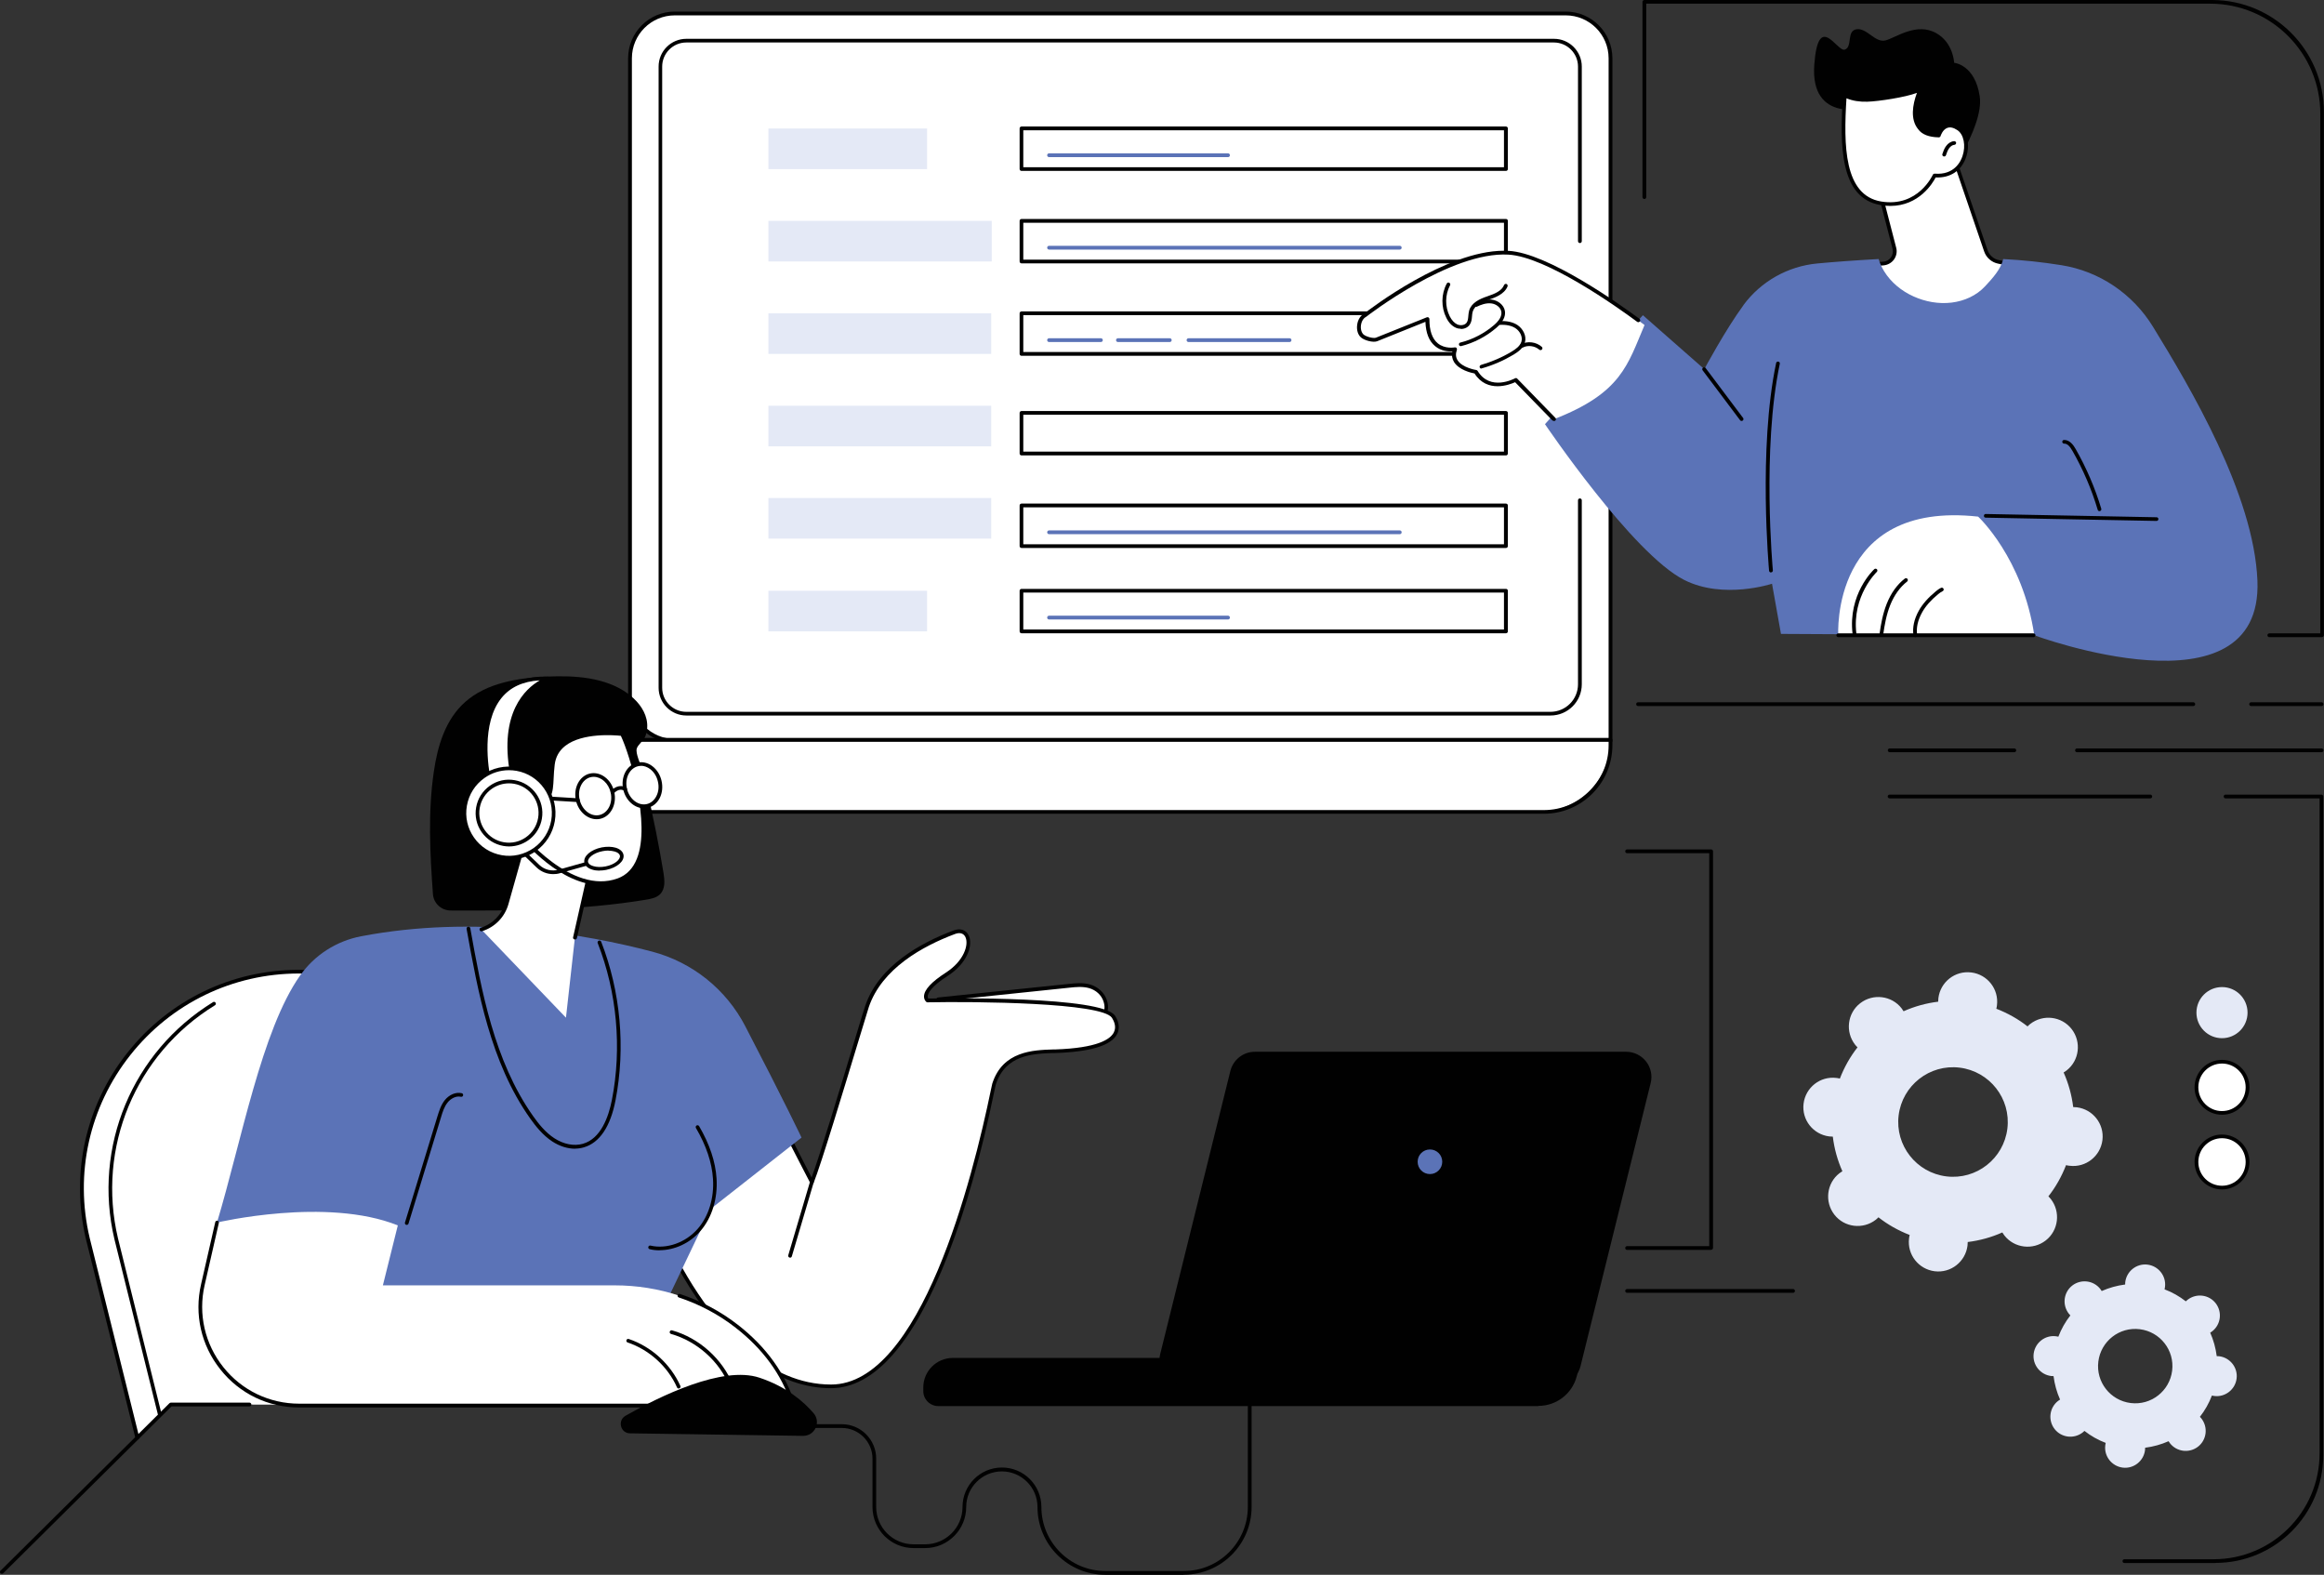 <?xml version="1.0" encoding="UTF-8"?>
<svg id="Layer_2" xmlns="http://www.w3.org/2000/svg" viewBox="0 0 221 149.73">
  <rect x="0" y="0" width="221" height="149.73" fill="#333333" stroke="none"/>
  <defs>
    <style>
      .cls-1 {
        fill: #fff;
      }

      .cls-2 {
        fill: #e4e9f6;
      }

      .cls-3 {
        fill: #5b73b7;
      }

      .cls-4 {
        fill: #010101;
      }
    </style>
  </defs>
  <g id="Layer_1-2" data-name="Layer_1">
    <g>
      <path class="cls-1" d="M148.89,1.28h-84.72c-2.35,0-4.26,1.91-4.26,4.26v60.64c0,2.35,1.91,4.26,4.26,4.26h88.98V5.54c0-2.35-1.91-4.26-4.26-4.26Z"/>
      <path class="cls-4" d="M153.15,70.62h-88.98c-2.45,0-4.44-1.99-4.44-4.44V5.54c0-2.45,1.99-4.44,4.44-4.44h84.72c2.45,0,4.44,1.99,4.44,4.44v64.9c0,.1-.08.18-.18.18ZM64.17,1.46c-2.25,0-4.08,1.83-4.08,4.08v60.64c0,2.25,1.83,4.08,4.08,4.08h88.8V5.54c0-2.25-1.83-4.08-4.08-4.08h-84.72Z"/>
      <path class="cls-4" d="M147.45,68.03h-82.18c-1.46,0-2.64-1.19-2.64-2.64V6.33c0-1.46,1.18-2.64,2.64-2.64h82.51c1.46,0,2.64,1.19,2.64,2.64v16.6c0,.1-.08.18-.18.18s-.18-.08-.18-.18V6.33c0-1.26-1.03-2.29-2.29-2.29h-82.51c-1.26,0-2.29,1.03-2.29,2.29v59.06c0,1.26,1.03,2.29,2.29,2.29h82.18c1.44,0,2.62-1.17,2.62-2.62v-17.49c0-.1.08-.18.18-.18s.18.08.18.18v17.49c0,1.64-1.33,2.97-2.97,2.97Z"/>
      <path class="cls-1" d="M146.3,77.19H49.5c-3.78,0-6.84-3.06-6.84-6.84h110.5c0,3.78-3.06,6.84-6.84,6.84Z"/>
      <path class="cls-4" d="M146.82,77.37H48.98c-3.59,0-6.51-2.92-6.51-6.51v-.52c0-.1.08-.18.18-.18h110.5c.1,0,.18.08.18.18v.52c0,3.59-2.92,6.51-6.51,6.51ZM42.83,70.53v.34c0,3.39,2.76,6.15,6.15,6.15h97.84c3.39,0,6.15-2.76,6.15-6.15v-.34H42.83Z"/>
      <rect class="cls-1" x="97.14" y="12.22" width="46.07" height="3.86"/>
      <path class="cls-4" d="M143.21,16.25h-46.07c-.1,0-.18-.08-.18-.18v-3.86c0-.1.08-.18.18-.18h46.07c.1,0,.18.08.18.18v3.86c0,.1-.08.18-.18.18ZM97.31,15.9h45.71v-3.51h-45.71v3.51Z"/>
      <path class="cls-3" d="M116.78,14.94h-17.02c-.1,0-.18-.08-.18-.18s.08-.18.18-.18h17.02c.1,0,.18.08.18.18s-.08.18-.18.18Z"/>
      <rect class="cls-2" x="73.07" y="12.22" width="15.09" height="3.86"/>
      <rect class="cls-1" x="97.14" y="21" width="46.07" height="3.86"/>
      <path class="cls-4" d="M143.21,25.04h-46.07c-.1,0-.18-.08-.18-.18v-3.86c0-.1.08-.18.18-.18h46.07c.1,0,.18.08.18.18v3.86c0,.1-.08.18-.18.18ZM97.31,24.69h45.71v-3.51h-45.71v3.51Z"/>
      <path class="cls-3" d="M133.11,23.73h-33.35c-.1,0-.18-.08-.18-.18s.08-.18.18-.18h33.35c.1,0,.18.08.18.18s-.08.18-.18.18Z"/>
      <path class="cls-4" d="M143.21,52.1h-46.07c-.1,0-.18-.08-.18-.18v-3.86c0-.1.08-.18.18-.18h46.07c.1,0,.18.08.18.18v3.86c0,.1-.08.18-.18.18ZM97.31,51.75h45.71v-3.51h-45.71v3.51Z"/>
      <path class="cls-3" d="M133.11,50.79h-33.35c-.1,0-.18-.08-.18-.18s.08-.18.18-.18h33.35c.1,0,.18.08.18.18s-.08.18-.18.18Z"/>
      <rect class="cls-2" x="73.07" y="21" width="21.24" height="3.86"/>
      <rect class="cls-1" x="97.14" y="29.79" width="46.07" height="3.86"/>
      <path class="cls-4" d="M143.21,33.83h-46.07c-.1,0-.18-.08-.18-.18v-3.86c0-.1.08-.18.18-.18h46.07c.1,0,.18.08.18.18v3.86c0,.1-.08.18-.18.18ZM97.31,33.47h45.71v-3.51h-45.71v3.51Z"/>
      <path class="cls-3" d="M104.69,32.52h-4.93c-.1,0-.18-.08-.18-.18s.08-.18.18-.18h4.93c.1,0,.18.08.18.18s-.08.18-.18.18Z"/>
      <path class="cls-3" d="M111.24,32.52h-4.93c-.1,0-.18-.08-.18-.18s.08-.18.18-.18h4.93c.1,0,.18.08.18.18s-.08.18-.18.18Z"/>
      <path class="cls-3" d="M122.63,32.52h-9.61c-.1,0-.18-.08-.18-.18s.08-.18.18-.18h9.61c.1,0,.18.08.18.18s-.08.18-.18.18Z"/>
      <rect class="cls-2" x="73.07" y="29.79" width="21.19" height="3.86"/>
      <rect class="cls-2" x="73.07" y="38.58" width="21.19" height="3.86"/>
      <rect class="cls-2" x="73.07" y="47.35" width="21.19" height="3.86"/>
      <rect class="cls-1" x="97.14" y="56.17" width="46.07" height="3.86"/>
      <path class="cls-4" d="M143.21,60.21h-46.07c-.1,0-.18-.08-.18-.18v-3.86c0-.1.08-.18.18-.18h46.07c.1,0,.18.08.18.18v3.86c0,.1-.08.18-.18.18ZM97.31,59.85h45.71v-3.51h-45.71v3.51Z"/>
      <path class="cls-4" d="M143.21,43.3h-46.07c-.1,0-.18-.08-.18-.18v-3.86c0-.1.08-.18.18-.18h46.07c.1,0,.18.08.18.18v3.86c0,.1-.08.18-.18.18ZM97.31,42.94h45.71v-3.51h-45.71v3.51Z"/>
      <path class="cls-3" d="M116.78,58.9h-17.02c-.1,0-.18-.08-.18-.18s.08-.18.18-.18h17.02c.1,0,.18.08.18.18s-.08.18-.18.18Z"/>
      <rect class="cls-2" x="73.07" y="56.17" width="15.09" height="3.86"/>
      <path class="cls-1" d="M13.05,136.71l-4.71-18.94c-3.06-12.95,6.76-25.37,20.08-25.37,9.25,0,17.36,6.15,19.86,15.05l7.35,26.12-39.37-.03-3.21,3.17Z"/>
      <path class="cls-4" d="M13.05,136.88c-.08,0-.15-.05-.17-.13l-4.71-18.94c-1.47-6.23-.04-12.68,3.93-17.7,3.97-5.02,9.92-7.9,16.32-7.9,1.06,0,2.13.08,3.18.24.1.01.16.11.15.2s-.1.16-.2.15c-1.03-.16-2.08-.24-3.12-.24-6.29,0-12.14,2.83-16.04,7.76-3.9,4.93-5.31,11.27-3.86,17.39l4.71,18.94c.02.1-.03.19-.13.21-.01,0-.03,0-.04,0Z"/>
      <path class="cls-4" d="M15.19,134.64c-.08,0-.15-.05-.17-.13l-4.14-16.69c-2.07-8.76,1.7-17.82,9.38-22.54.08-.05.19-.03.24.06.05.08.03.19-.06.24-7.55,4.64-11.26,13.54-9.22,22.16l4.14,16.69c.02.1-.03.19-.13.21-.01,0-.03,0-.04,0Z"/>
      <path class="cls-4" d="M.18,149.64s-.09-.02-.13-.05c-.07-.07-.07-.18,0-.25l16.07-15.93s.08-.05.12-.05h7.48c.1,0,.18.08.18.18s-.08.18-.18.18h-7.41L.3,149.59s-.08.05-.12.05Z"/>
      <path class="cls-1" d="M105.1,95.16c-.24-.73-.85-1.21-1.49-1.39-.64-.18-1.3-.12-1.96-.05-4.15.43-8.3.86-12.44,1.29,2.82,1.65,5.95,2.32,9.07,2.44,1.29.05,7.82.78,6.82-2.3Z"/>
      <path class="cls-4" d="M100.85,97.75c-.82,0-1.58-.05-2.1-.08-.2-.01-.36-.02-.48-.03-3.51-.14-6.59-.97-9.15-2.47-.07-.04-.1-.12-.08-.19.02-.07.08-.13.15-.14l12.44-1.29c.63-.07,1.35-.14,2.02.05.77.22,1.37.78,1.61,1.5.2.61.13,1.12-.19,1.54-.71.91-2.59,1.11-4.23,1.11ZM89.79,95.14c2.41,1.3,5.27,2.02,8.5,2.15.12,0,.29.02.49.03,1.39.09,5.08.33,6.03-.89.25-.32.29-.71.13-1.21-.2-.61-.71-1.08-1.37-1.27-.61-.17-1.26-.11-1.89-.04l-11.89,1.24Z"/>
      <path class="cls-1" d="M82.45,95.69c1.46-4.31,6.52-6.39,8.28-7.05,1.76-.66,2.07,2.22-.7,3.99-2.77,1.78-1.84,2.49-1.84,2.49,0,0,16.46-.3,17.69,1.55.6.9,1.13,3.06-5.52,3.27-1.88.06-4.86.04-5.85,3.13-.19.59-5.15,28.73-15.5,28.73-11.7,0-17.84-19.02-17.84-19.02l11.28-9.62s4.79,9.34,4.73,9.22c.97-2.4,4.87-15.61,5.24-16.7Z"/>
      <path class="cls-4" d="M79.03,131.99c-4.85,0-9.5-3.32-13.45-9.59-2.97-4.72-4.53-9.5-4.55-9.55-.02-.07,0-.14.05-.19l11.28-9.62s.1-.05.15-.04c.05.01.1.04.12.09,1.39,2.71,3.87,7.55,4.55,8.87.81-2.2,2.84-8.89,4.07-12.98.53-1.76.92-3.04,1.03-3.35,1.29-3.8,5.27-5.99,8.39-7.16.64-.24,1.18-.07,1.44.45.47.94-.15,2.69-1.98,3.86-1.63,1.05-1.89,1.67-1.91,1.95,0,.1.03.17.05.21,2.04-.04,16.53-.22,17.76,1.63.23.35.56,1.04.2,1.75-.56,1.09-2.53,1.69-5.86,1.8h-.2c-1.93.07-4.57.15-5.48,3.01-.01.04-.06.26-.12.55-1.24,6.03-2.73,11.29-4.42,15.63-3.27,8.41-7.02,12.67-11.13,12.68h0ZM61.4,112.85c.25.74,1.78,5.08,4.48,9.37,2.71,4.3,7.19,9.42,13.15,9.42h0c8.51,0,13.47-19.6,15.2-28.02.08-.4.11-.53.13-.59.99-3.1,3.89-3.19,5.81-3.25h.2c3.97-.14,5.21-.95,5.55-1.62.28-.55,0-1.1-.18-1.39-.96-1.45-12.99-1.56-17.54-1.47-.04,0-.08-.01-.11-.04-.02-.02-.23-.19-.22-.54.02-.62.72-1.37,2.07-2.24,1.76-1.13,2.21-2.7,1.86-3.4-.18-.35-.53-.45-1-.27-3.04,1.14-6.93,3.27-8.18,6.94-.1.31-.49,1.58-1.02,3.34-1.32,4.35-3.52,11.62-4.22,13.36-.01.05-.05.08-.09.11-.12.05-.18,0-.24-.09h0s-.03-.06-.05-.09l-.15-.29c-.13-.25-.32-.61-.54-1.04-.44-.86-1.04-2.02-1.63-3.17-.98-1.9-1.95-3.81-2.26-4.41l-11.02,9.39Z"/>
      <path class="cls-4" d="M75.13,119.57s-.03,0-.05,0c-.09-.03-.15-.13-.12-.22l2.07-7c.03-.09.13-.15.22-.12.09.03.15.13.12.22l-2.07,7c-.02.08-.09.13-.17.13Z"/>
      <path class="cls-3" d="M67.61,114.92l8.61-6.76s-1.53-3.24-5.35-10.59c-1.82-3.51-5.03-6.08-8.85-7.09-6.32-1.66-16.87-3.53-27.68-1.46-2.35.45-4.43,1.78-5.81,3.74-3.66,5.19-5.58,15.79-7.9,23.49l14.98.27-3.57,12.47,28.92-.17,6.64-13.9Z"/>
      <path class="cls-1" d="M75.47,133.64H28.44c-6.03,0-10.5-5.61-9.16-11.49l1.35-5.91s10.41-2.46,17.2.27l-1.42,5.7h22.05c4.19,0,8.3,1.32,11.6,3.9,2.24,1.75,4.36,4.19,5.39,7.53Z"/>
      <path class="cls-4" d="M75.47,133.82H28.44c-2.93,0-5.66-1.31-7.48-3.61-1.83-2.29-2.5-5.24-1.84-8.1l1.35-5.91c.02-.1.12-.16.21-.13.1.02.15.12.13.21l-1.35,5.91c-.63,2.75.02,5.59,1.78,7.8,1.76,2.21,4.39,3.47,7.21,3.47h46.78c-.91-2.78-2.68-5.2-5.26-7.21-1.61-1.26-3.43-2.23-5.42-2.89-.09-.03-.14-.13-.11-.22.03-.09.13-.14.22-.11,2.02.67,3.88,1.66,5.52,2.94,2.71,2.11,4.54,4.67,5.45,7.62.02.05,0,.11-.03.16-.03.05-.09.07-.14.07Z"/>
      <path class="cls-4" d="M69.53,131.91c-.07,0-.14-.04-.16-.11-.96-2.37-3.09-4.27-5.56-4.97-.09-.03-.15-.12-.12-.22.03-.09.12-.15.22-.12,2.57.72,4.78,2.71,5.79,5.17.04.09,0,.19-.1.23-.02,0-.04.01-.07.01Z"/>
      <path class="cls-4" d="M64.54,132.02c-.07,0-.13-.04-.16-.11-.88-1.98-2.64-3.58-4.7-4.27-.09-.03-.14-.13-.11-.22.03-.09.13-.14.22-.11,2.15.72,3.98,2.39,4.91,4.46.04.09,0,.19-.09.23-.02.01-.05.02-.07.02Z"/>
      <path class="cls-4" d="M38.68,116.46s-.03,0-.05,0c-.09-.03-.15-.13-.12-.22l3.08-10.07c.16-.51.33-1.09.7-1.56.43-.54,1.07-.8,1.62-.67.1.02.15.12.13.21-.02.1-.12.15-.21.13-.48-.11-.98.19-1.26.54-.33.41-.49.93-.64,1.44l-3.08,10.07c-.02.08-.09.13-.17.13Z"/>
      <path class="cls-4" d="M54.69,109.22c-.72,0-1.48-.24-2.17-.69-.91-.6-1.58-1.45-2.12-2.21-3.76-5.32-4.96-12.06-6.03-18-.02-.1.05-.19.14-.21.1-.02.19.05.21.14,1.06,5.91,2.26,12.6,5.97,17.86.52.73,1.16,1.55,2.02,2.11.89.58,1.88.77,2.72.53,1.71-.49,2.44-2.55,2.76-4.18.96-4.93.48-10.22-1.35-14.9-.04-.09,0-.19.1-.23.09-.04.19,0,.23.1,1.85,4.74,2.33,10.1,1.36,15.09-.48,2.49-1.52,4.03-3.01,4.46-.27.08-.55.12-.84.12Z"/>
      <path class="cls-4" d="M62.73,118.88c-.32,0-.64-.03-.95-.11-.1-.02-.15-.12-.13-.21.02-.1.12-.15.21-.13,1.55.36,3.36-.29,4.5-1.61,1.04-1.2,1.56-2.93,1.44-4.74-.1-1.54-.64-3.16-1.62-4.83-.05-.08-.02-.19.06-.24.08-.05.19-.02.24.06,1,1.71,1.56,3.39,1.66,4.98.12,1.9-.43,3.72-1.53,4.99-1,1.16-2.47,1.83-3.89,1.83Z"/>
      <path class="cls-4" d="M63.1,83.02c-.44-2.67-.97-5.32-1.59-7.96-.16-.67-.32-1.33-.49-1.99-.12-.47-.59-1.43-.47-1.89.11-.39.67-.76.83-1.2.19-.51.22-1.07.1-1.59-.23-1.01-.97-1.87-1.84-2.49-2.13-1.51-4.98-1.69-7.64-1.57-2.78.13-5.73.61-7.76,2.41-1.9,1.68-2.64,4.22-2.99,6.66-.56,3.84-.36,7.74-.08,11.61.06.87.79,1.55,1.67,1.56,6.21.03,12.44-.02,18.55-1.02.5-.08,1.03-.18,1.38-.53.51-.51.44-1.31.33-2Z"/>
      <path class="cls-1" d="M54.67,89.15l-.85,7.61-8.06-8.4c1.17-.36,2.07-1.28,2.41-2.46l2.19-7.76,6.1,3.06-1.79,7.94Z"/>
      <path class="cls-4" d="M54.67,89.32s-.03,0-.04,0c-.1-.02-.16-.12-.13-.21l1.76-7.8-5.78-2.9-2.13,7.55c-.35,1.24-1.29,2.2-2.52,2.58-.09.03-.19-.02-.22-.12-.03-.09.02-.19.12-.22,1.11-.34,1.97-1.21,2.29-2.34l2.19-7.76c.01-.05.05-.09.1-.11.05-.02.1-.02.15,0l6.1,3.06c.07.04.11.12.09.2l-1.79,7.94c-.02.08-.09.14-.17.14Z"/>
      <path class="cls-1" d="M50.74,76.26s-1.48-2.5-3.1-1.99c-2.47.77-2.31,5.18,1.76,4.96,0,0,4.81,6.15,9.42,4.44,4.61-1.71,1.23-12.1.34-13.88,0,0-6.13-.82-6.59,2.88-.27,2.15.25,3.59-1.83,3.59Z"/>
      <path class="cls-4" d="M57.12,84.15c-3.82,0-7.29-4.11-7.8-4.74-2.21.08-3.22-1.14-3.43-2.33-.24-1.33.5-2.61,1.7-2.99,1.57-.49,2.96,1.52,3.25,1.98,1.36-.03,1.39-.74,1.46-2.11.02-.39.04-.84.1-1.32.1-.83.49-1.52,1.15-2.03,1.92-1.48,5.49-1.03,5.64-1.01.06,0,.11.04.14.1.72,1.44,3.04,8.36,1.59,12.04-.41,1.04-1.09,1.74-2.02,2.08-.59.22-1.18.31-1.77.31ZM49.4,79.06c.05,0,.11.02.14.07.05.06,4.78,6.02,9.22,4.38.83-.31,1.44-.94,1.81-1.88,1.31-3.32-.67-9.87-1.53-11.67-.57-.06-3.64-.32-5.28.95-.58.45-.92,1.05-1.01,1.79-.06.46-.08.9-.1,1.29-.07,1.42-.12,2.45-1.91,2.45-.06,0-.12-.03-.15-.09-.01-.02-1.43-2.37-2.89-1.91-1.18.37-1.64,1.61-1.46,2.59.19,1.05,1.12,2.14,3.16,2.03h0Z"/>
      <path class="cls-4" d="M49.88,77.88s-.09-.02-.12-.05c-.56-.53-1.38-.77-2.13-.62-.1.02-.19-.04-.21-.14-.02-.1.04-.19.14-.21.87-.17,1.8.1,2.45.71.07.07.07.18,0,.25-.03.04-.08.06-.13.06Z"/>
      <path class="cls-1" d="M58.24,75.32c.25,1.09-.28,2.15-1.19,2.36-.91.21-1.85-.5-2.1-1.6-.25-1.09.28-2.15,1.19-2.36.91-.21,1.85.5,2.1,1.6Z"/>
      <path class="cls-4" d="M56.73,77.89c-.88,0-1.72-.73-1.96-1.77-.27-1.18.32-2.34,1.32-2.57,1.01-.23,2.04.54,2.32,1.73h0c.27,1.18-.32,2.34-1.32,2.57-.12.03-.24.04-.36.04ZM56.46,73.86c-.09,0-.19.01-.28.03-.81.19-1.29,1.15-1.06,2.14.23.99,1.08,1.65,1.89,1.46.81-.19,1.29-1.15,1.06-2.14-.2-.88-.89-1.49-1.61-1.49Z"/>
      <path class="cls-1" d="M62.74,74.28c.25,1.09-.28,2.15-1.19,2.36-.91.21-1.85-.5-2.1-1.6-.25-1.09.28-2.15,1.19-2.36.91-.21,1.85.5,2.1,1.6Z"/>
      <path class="cls-4" d="M61.23,76.85c-.88,0-1.72-.73-1.96-1.77-.27-1.18.32-2.34,1.32-2.57.49-.11,1.01,0,1.45.34.43.33.74.82.87,1.39.13.57.07,1.15-.17,1.63-.25.49-.66.83-1.15.94-.12.03-.24.04-.36.04ZM60.96,72.82c-.09,0-.19.01-.28.03-.81.19-1.29,1.15-1.06,2.14.23.99,1.08,1.65,1.89,1.46.39-.09.71-.36.91-.76.21-.41.26-.9.14-1.39h0c-.11-.49-.38-.91-.74-1.18-.27-.2-.57-.31-.87-.31Z"/>
      <path class="cls-4" d="M58.24,75.49s-.08-.01-.11-.04c-.07-.06-.09-.17-.02-.25.22-.27.81-.68,1.43-.32.08.05.11.16.06.24-.05.08-.16.11-.24.06-.51-.3-.95.22-.97.24-.04.04-.09.06-.14.06Z"/>
      <path class="cls-4" d="M54.95,76.26h-.01s-4.26-.26-4.26-.26c-.1,0-.17-.09-.17-.19,0-.1.09-.17.19-.17l4.26.26c.1,0,.17.09.17.19,0,.09-.08.17-.18.17Z"/>
      <path class="cls-1" d="M52.12,64.51s-4.9,1.36-3.43,9.15l-2.18.63s-2.42-10.08,5.61-9.78Z"/>
      <path class="cls-4" d="M46.51,74.46s-.06,0-.09-.02c-.04-.02-.07-.06-.08-.11-.05-.22-1.25-5.36,1.08-8.2,1.04-1.27,2.62-1.87,4.71-1.79.09,0,.16.07.17.16.01.09-.04.17-.13.19-.19.05-4.72,1.42-3.3,8.94.02.09-.04.18-.12.2l-2.18.63s-.03,0-.05,0ZM51.3,64.69c-1.57.09-2.78.65-3.6,1.66-1.98,2.42-1.24,6.78-1.05,7.72l1.85-.53c-1.04-5.79,1.47-8.06,2.81-8.84Z"/>
      <path class="cls-4" d="M52.6,83.11c-.58,0-1.14-.22-1.57-.63l-2.72-2.62c-.07-.07-.07-.18,0-.25.07-.07.18-.07.25,0l2.72,2.62c.49.47,1.19.64,1.84.46l4.26-1.2c.09-.03.19.03.22.12.03.09-.03.19-.12.22l-4.26,1.2c-.2.06-.41.08-.61.08Z"/>
      <path class="cls-1" d="M59.12,81.32c.1.5-.58,1.05-1.51,1.23-.93.18-1.77-.07-1.86-.57-.1-.5.58-1.05,1.51-1.23.93-.18,1.77.07,1.86.57Z"/>
      <path class="cls-4" d="M57.01,82.78c-.25,0-.49-.03-.7-.1-.42-.13-.68-.37-.74-.67-.12-.6.61-1.23,1.65-1.44.48-.09.95-.08,1.33.03.42.13.68.37.74.67h0c.12.6-.61,1.23-1.65,1.44-.21.04-.42.06-.63.06ZM57.85,80.87c-.18,0-.37.02-.56.06-.89.17-1.44.68-1.37,1.02.03.17.21.32.5.4.32.1.74.11,1.16.03.89-.17,1.44-.68,1.37-1.02-.03-.17-.21-.32-.5-.4-.18-.05-.38-.08-.6-.08Z"/>
      <ellipse class="cls-1" cx="48.41" cy="77.3" rx="4.25" ry="4.24" transform="translate(-36.05 111.74) rotate(-80.13)"/>
      <path class="cls-4" d="M48.42,81.73c-.25,0-.51-.02-.77-.07-1.16-.2-2.18-.85-2.86-1.81-.68-.97-.94-2.14-.74-3.3.2-1.16.85-2.18,1.81-2.86.97-.68,2.14-.94,3.3-.74,2.4.42,4.01,2.71,3.6,5.12-.2,1.16-.85,2.18-1.81,2.86-.75.53-1.63.81-2.53.81ZM48.4,73.23c-.83,0-1.64.25-2.33.74-.89.63-1.48,1.56-1.67,2.63-.19,1.07.05,2.15.68,3.04.62.89,1.56,1.48,2.63,1.67,1.07.19,2.15-.06,3.04-.68.89-.63,1.48-1.56,1.67-2.63.38-2.21-1.1-4.32-3.31-4.71-.24-.04-.47-.06-.7-.06Z"/>
      <circle class="cls-1" cx="48.41" cy="77.3" r="3" transform="translate(-36.09 111.64) rotate(-80.06)"/>
      <path class="cls-4" d="M48.41,80.48c-.18,0-.36-.02-.55-.05-.83-.15-1.56-.61-2.05-1.3-.49-.69-.68-1.54-.53-2.37.15-.84.61-1.56,1.3-2.05.69-.49,1.53-.68,2.37-.53,1.72.3,2.88,1.95,2.58,3.67-.27,1.54-1.61,2.63-3.13,2.63ZM48.4,74.48c-.58,0-1.14.18-1.62.51-.62.43-1.03,1.08-1.16,1.82-.13.74.04,1.49.47,2.11.43.62,1.08,1.03,1.82,1.16,1.53.27,2.99-.76,3.26-2.3.27-1.53-.76-3-2.29-3.26-.16-.03-.33-.04-.49-.04ZM51.36,77.82h0,0Z"/>
      <path class="cls-4" d="M146.29,133.69h-57.06c-.79,0-1.43-.64-1.43-1.43v-.34c0-1.55,1.26-2.81,2.81-2.81h59.8l-.48,1.78c-.44,1.64-1.93,2.78-3.63,2.78Z"/>
      <path class="cls-4" d="M147.96,131.63h-35.29c-1.51,0-2.61-1.41-2.25-2.88l6.67-26.91c.26-1.03,1.19-1.76,2.25-1.76h35.29c1.51,0,2.61,1.41,2.25,2.88l-6.67,26.91c-.26,1.03-1.19,1.76-2.25,1.76Z"/>
      <path class="cls-4" d="M147.96,131.72h-35.29c-.75,0-1.44-.34-1.9-.92-.46-.59-.62-1.34-.44-2.06l6.67-26.91c.27-1.08,1.23-1.83,2.34-1.83h35.29c.75,0,1.44.34,1.9.92s.62,1.34.44,2.06l-6.67,26.91c-.27,1.08-1.23,1.83-2.34,1.83ZM119.34,100.17c-1.03,0-1.92.7-2.17,1.69l-6.67,26.91c-.17.67-.02,1.37.41,1.91.43.54,1.07.86,1.76.86h35.29c1.03,0,1.92-.7,2.17-1.69l6.67-26.91c.17-.67.02-1.37-.41-1.91-.43-.54-1.07-.86-1.76-.86h-35.29Z"/>
      <path class="cls-3" d="M137.15,110.46c0,.64-.52,1.17-1.17,1.17s-1.17-.52-1.17-1.17.52-1.17,1.17-1.17,1.17.52,1.17,1.17Z"/>
      <path class="cls-4" d="M59.91,136.19l16.44.24c1.04.02,1.63-1.21.95-2-.98-1.15-2.59-2.52-5.12-3.36-3.46-1.15-9.37,1.73-12.66,3.61-.71.41-.43,1.49.39,1.51Z"/>
      <path class="cls-4" d="M76.37,136.52h-.02s-16.44-.24-16.44-.24c-.41,0-.75-.27-.85-.67-.1-.4.06-.79.42-1,3.25-1.85,9.23-4.79,12.74-3.62,2.62.87,4.25,2.32,5.16,3.39.33.39.4.93.18,1.39-.22.47-.67.75-1.18.75ZM70.37,130.9c-3.45,0-8.09,2.31-10.81,3.86-.35.2-.4.56-.34.8.06.24.28.53.68.54l16.44.24h.02c.44,0,.83-.25,1.02-.65.19-.4.13-.87-.16-1.2-.89-1.04-2.49-2.47-5.08-3.33-.54-.18-1.14-.26-1.78-.26Z"/>
      <path class="cls-4" d="M112.55,149.73h-7.45c-3.55,0-6.44-2.89-6.44-6.44,0-1.87-1.52-3.39-3.39-3.39s-3.39,1.52-3.39,3.39c0,2.15-1.75,3.9-3.9,3.9h-1.11c-2.15,0-3.9-1.75-3.9-3.9v-4.6c0-1.61-1.31-2.92-2.92-2.92h-3.68c-.1,0-.18-.08-.18-.18s.08-.18.18-.18h3.68c1.8,0,3.27,1.47,3.27,3.27v4.6c0,1.96,1.59,3.55,3.55,3.55h1.11c1.96,0,3.55-1.59,3.55-3.55,0-2.07,1.68-3.75,3.75-3.75s3.75,1.68,3.75,3.75c0,3.36,2.73,6.09,6.09,6.09h7.45c3.36,0,6.09-2.73,6.09-6.09v-9.59c0-.1.08-.18.18-.18s.18.08.18.18v9.59c0,3.55-2.89,6.44-6.44,6.44Z"/>
      <path class="cls-4" d="M220.82,60.58h-5.02c-.1,0-.18-.08-.18-.18s.08-.18.18-.18h4.85V10.83c0-5.79-4.69-10.48-10.48-10.48h-53.62v18.39c0,.1-.08.18-.18.18s-.18-.08-.18-.18V.18c0-.1.08-.18.18-.18h53.97c5.88,0,10.65,4.77,10.65,10.65v49.74c0,.1-.08.18-.18.18Z"/>
      <path class="cls-4" d="M177.55,10.24s-5.44,1.57-5.02-4.1c.38-5.1,2.17-1.19,2.89-1.42.78-.24.14-1.81,1.14-1.94.99-.13,1.75,1.31,2.74,1.06.99-.25,2.96-1.77,4.86-.67,1.6.92,1.67,2.8,1.67,2.8,0,0,1.98.17,2.43,3.18.46,3.01-3.65,8.61-3.65,8.61l-7.07-7.52Z"/>
      <path class="cls-1" d="M185.94,15.37l2.9,8.48c.19.54.65.94,1.21,1.05l1.29.25s-3.36,7.29-9.02,6.07c-5.66-1.22-4.41-6.07-4.41-6.07l1.2-.1c.72-.06,1.21-.75,1.03-1.44l-1.35-5.21s5.48-4.42,7.15-3.03Z"/>
      <path class="cls-4" d="M183.58,31.54c-.42,0-.85-.04-1.3-.14-1.86-.4-3.19-1.23-3.95-2.47-1.1-1.78-.62-3.74-.59-3.82.02-.07.08-.13.16-.13l1.2-.1c.29-.02.55-.17.72-.41.17-.24.22-.53.15-.82l-1.35-5.21c-.02-.07,0-.14.06-.18.23-.18,5.62-4.5,7.38-3.03.03.02.04.05.05.08l2.9,8.48c.16.48.58.84,1.07.94l1.29.25c.05.01.1.04.12.09.02.05.03.11,0,.16-.03.07-2.97,6.31-7.92,6.31ZM178.05,25.32c-.08.44-.29,2.02.58,3.43.71,1.15,1.96,1.92,3.73,2.3,4.93,1.06,8.12-4.61,8.72-5.77l-1.06-.21c-.62-.12-1.14-.57-1.34-1.17l-2.88-8.43c-1.29-.96-5.25,1.76-6.8,2.99l1.32,5.1c.1.38.02.79-.21,1.11-.23.32-.59.52-.98.56l-1.07.09Z"/>
      <path class="cls-1" d="M183.96,16.69s-1.41,3.25-5.09,2.65c-3.68-.6-3.77-5.28-3.45-10.26.53.26,1.19.44,2.13.41,1.6-.05,4.92-.69,5.07-1.05-.6,1.41-.83,2.85-.08,3.75.29.39.85.68,1.82.69,0,0,.47-1.56,1.85-.65,1.39.9.87,4.72-2.27,4.46Z"/>
      <path class="cls-4" d="M179.76,19.58c-.29,0-.59-.02-.91-.08-3.91-.64-3.91-5.73-3.59-10.45,0-.06.04-.11.09-.14.05-.03.11-.03.17,0,.6.29,1.25.42,2.04.39,1.65-.05,4.68-.68,4.92-.96.04-.09.14-.12.23-.09.09.04.13.15.09.24-.47,1.11-.88,2.64-.11,3.57.29.39.81.59,1.56.63.1-.23.34-.7.81-.87.38-.14.8-.06,1.27.25.76.49,1.03,1.73.63,2.89-.43,1.27-1.51,1.98-2.89,1.91-.27.53-1.57,2.71-4.31,2.71ZM175.59,9.34c-.28,4.49-.24,9.24,3.31,9.82,3.5.57,4.88-2.51,4.9-2.54.03-.07.1-.11.18-.11,1.82.15,2.46-1.11,2.64-1.66.34-.99.13-2.08-.49-2.48-.36-.24-.68-.31-.95-.21-.45.16-.64.76-.64.77-.02.08-.1.13-.17.13-.94-.02-1.6-.27-1.96-.77-.77-.93-.54-2.32-.12-3.46-1.1.42-3.65.81-4.72.84-.75.02-1.38-.08-1.97-.32Z"/>
      <path class="cls-4" d="M184.88,14.87s-.04,0-.06,0c-.09-.03-.14-.13-.11-.23.08-.24.18-.52.35-.75.2-.28.48-.45.77-.47.1,0,.18.07.19.16,0,.1-.07.18-.16.19-.18.01-.37.13-.51.33-.14.19-.22.43-.3.66-.03.07-.09.12-.17.12Z"/>
      <path class="cls-3" d="M165.79,29.01c1.67-2.26,4.23-3.7,7.03-3.96,1.6-.15,3.6-.3,5.83-.42.12.4.29.79.52,1.16.65,1.06,1.66,1.88,2.79,2.39,1.13.51,2.39.74,3.63.59,1.21-.15,2.36-.66,3.19-1.56.68-.73,1.5-1.62,1.71-2.58,2.02.11,3.62.28,5.52.58,3.63.57,6.81,2.73,8.73,5.86,3.52,5.74,9.6,15.94,9.93,24.15.52,13.23-21.22,5.18-21.22,5.18l-24.09-.13-.85-4.77s-4.62,1.53-8.35-.36c-4.91-2.48-13.24-14.81-13.24-14.81l9.31-10.36,5.84,5.13s2.02-3.77,3.73-6.09Z"/>
      <path class="cls-4" d="M205.07,49.53h0l-16.24-.31c-.1,0-.18-.08-.17-.18,0-.1.08-.18.18-.17l16.24.31c.1,0,.18.08.17.18,0,.1-.08.17-.18.17Z"/>
      <path class="cls-4" d="M199.65,48.6c-.08,0-.15-.05-.17-.13-.58-1.95-1.39-3.83-2.4-5.6-.27-.48-.52-.7-.79-.69-.09,0-.18-.07-.18-.17,0-.1.07-.18.17-.18.54-.01.9.49,1.11.87,1.02,1.79,1.84,3.7,2.43,5.67.03.09-.03.19-.12.22-.02,0-.03,0-.05,0Z"/>
      <path class="cls-4" d="M168.41,54.43c-.09,0-.17-.07-.18-.16-.01-.12-1.05-11.6.67-19.75.02-.1.11-.16.21-.14.1.02.16.11.14.21-1.71,8.09-.67,19.53-.66,19.64,0,.1-.06.18-.16.19h-.02Z"/>
      <path class="cls-4" d="M165.61,40.02c-.05,0-.11-.02-.14-.07l-3.56-4.74c-.06-.08-.04-.19.04-.25.08-.06.19-.04.25.04l3.56,4.74c.06.08.04.19-.04.25-.03.02-.07.04-.11.04Z"/>
      <path class="cls-1" d="M193.44,60.4c-4.12.1-18.63,0-18.63,0,0,0-.78-12.83,13.3-11.28,0,0,4.25,3.93,5.34,11.28Z"/>
      <path class="cls-4" d="M182.14,60.58c-.09,0-.16-.06-.18-.15-.11-.77.06-1.56.51-2.37.36-.64.89-1.24,1.62-1.84.15-.12.31-.25.5-.33.09-.04.19,0,.23.09.04.09,0,.19-.09.23-.15.07-.29.18-.42.28-.69.57-1.2,1.14-1.53,1.74-.41.74-.57,1.46-.47,2.14.01.1-.05.19-.15.2h-.03Z"/>
      <path class="cls-4" d="M178.92,60.44h-.03c-.1-.02-.16-.11-.15-.2.12-.87.3-1.88.68-2.84.4-1.01,1-1.84,1.72-2.39.08-.06.19-.04.25.03.06.08.04.19-.03.25-.67.52-1.23,1.29-1.61,2.24-.37.93-.54,1.92-.66,2.76-.01.09-.09.15-.18.15Z"/>
      <path class="cls-4" d="M176.35,60.44c-.09,0-.17-.07-.18-.16-.45-3.78,1.96-6.07,2.06-6.16.07-.07.18-.06.25,0,.07.07.06.18,0,.25-.02.02-2.38,2.27-1.95,5.86.01.1-.06.19-.16.2h-.02Z"/>
      <path class="cls-1" d="M156.38,30.9s-8.6-6.63-12.94-6.88c-5.64-.32-13.63,5.94-13.63,5.94-.64.31-.8,1.51-.26,1.98.27.23,1.01.44,1.34.33l4.84-1.94c-.03,3.41,2.63,2.87,2.63,2.87-.62,1.76,1.98,2.15,1.98,2.15,1.3,2.15,3.79.78,3.79.78l3.63,3.73c6.45-2.5,7.01-5.18,8.62-8.94Z"/>
      <path class="cls-4" d="M147.75,40.02s-.09-.02-.13-.05l-3.54-3.63c-.53.24-2.66,1.06-3.86-.83-.32-.06-1.48-.33-1.95-1.09-.18-.3-.24-.64-.16-1.01-.38.02-1.07-.02-1.64-.5-.58-.48-.88-1.25-.92-2.31l-4.6,1.85c-.4.14-1.21-.09-1.52-.36-.3-.25-.44-.72-.37-1.21.06-.48.32-.88.66-1.06.48-.38,7.76-5.98,13.29-5.98.15,0,.3,0,.45.01,3.71.21,10.46,5,12.44,6.46.08.06.1.17.04.25-.06.08-.17.1-.25.04-1.96-1.45-8.64-6.19-12.25-6.39-5.5-.32-13.43,5.84-13.51,5.9l-.03.02c-.24.12-.43.42-.48.79-.05.37.05.71.25.89.22.19.9.39,1.17.3l4.84-1.94c.05-.02.12-.02.17.02.05.03.08.09.08.15-.01,1.08.26,1.86.79,2.3.69.57,1.61.39,1.62.39.06-.01.13,0,.17.06.04.05.05.11.03.18-.13.37-.11.69.06.97.44.73,1.77.94,1.78.94.05,0,.1.04.13.08,1.19,1.97,3.46.76,3.56.71.07-.04.16-.03.21.03l3.63,3.73c.07.07.07.18,0,.25-.03.03-.08.05-.12.05Z"/>
      <path class="cls-4" d="M138.92,31.26c-.16,0-.32-.03-.48-.1-.36-.16-.67-.47-.9-.94-.51-1.01-.5-2.26.04-3.26.05-.09.15-.12.24-.07.09.05.12.15.07.24-.48.9-.49,2.03-.03,2.94.2.39.44.65.73.78.28.12.69.09.88-.17.12-.17.14-.4.16-.64.02-.17.03-.35.08-.52.23-.75,1-1.1,1.74-1.35.7-.24,1.35-.5,1.58-1.07.04-.09.14-.13.23-.1.09.04.13.14.1.23-.31.76-1.21,1.07-1.8,1.27-.65.22-1.33.53-1.51,1.12-.04.14-.06.29-.07.45-.02.28-.05.57-.23.82-.18.25-.5.39-.83.39Z"/>
      <path class="cls-4" d="M138.91,32.91c-.08,0-.15-.05-.17-.13-.02-.09.03-.19.13-.21,1.17-.29,2.28-.87,3.19-1.65.53-.45.77-.88.71-1.28-.07-.44-.53-.74-.94-.79-.51-.07-1.04.14-1.39.31-.09.04-.19,0-.24-.09-.04-.09,0-.19.09-.24.39-.18.98-.42,1.58-.34.54.07,1.14.47,1.24,1.09.08.52-.2,1.06-.83,1.6-.96.82-2.11,1.42-3.34,1.73-.01,0-.03,0-.04,0Z"/>
      <path class="cls-4" d="M140.88,35.05c-.08,0-.15-.05-.17-.13-.03-.09.03-.19.12-.22,1.02-.3,2.01-.72,2.92-1.27.39-.23.8-.53.93-.95.14-.49-.17-1.01-.56-1.27-.38-.25-.89-.36-1.53-.32-.1,0-.18-.07-.19-.17,0-.1.07-.18.17-.19.72-.04,1.3.09,1.74.38.49.33.89,1,.7,1.66-.16.54-.64.88-1.08,1.15-.94.56-1.95,1-3,1.3-.02,0-.03,0-.05,0Z"/>
      <path class="cls-4" d="M146.5,33.29s-.08-.01-.12-.04c-.42-.37-1.09-.46-1.58-.2-.09.04-.19.01-.24-.08-.04-.09-.01-.19.08-.24.63-.33,1.45-.22,1.98.25.07.07.08.18.01.25-.03.04-.08.06-.13.06Z"/>
      <path class="cls-4" d="M193.38,60.58h-18.57c-.1,0-.18-.08-.18-.18s.08-.18.18-.18h18.57c.1,0,.18.08.18.18s-.08.18-.18.18Z"/>
      <path class="cls-4" d="M162.72,118.84h-7.99c-.1,0-.18-.08-.18-.18s.08-.18.18-.18h7.81v-37.36h-7.81c-.1,0-.18-.08-.18-.18s.08-.18.18-.18h7.99c.1,0,.18.08.18.18v37.71c0,.1-.08.18-.18.18Z"/>
      <path class="cls-4" d="M170.51,122.92h-15.78c-.1,0-.18-.08-.18-.18s.08-.18.18-.18h15.78c.1,0,.18.08.18.18s-.08.18-.18.18Z"/>
      <path class="cls-4" d="M220.77,67.13h-6.7c-.1,0-.18-.08-.18-.18s.08-.18.18-.18h6.7c.1,0,.18.08.18.18s-.08.18-.18.18Z"/>
      <path class="cls-4" d="M208.57,67.13h-52.8c-.1,0-.18-.08-.18-.18s.08-.18.18-.18h52.8c.1,0,.18.08.18.18s-.08.18-.18.18Z"/>
      <path class="cls-4" d="M220.77,71.52h-23.26c-.1,0-.18-.08-.18-.18s.08-.18.18-.18h23.26c.1,0,.18.08.18.18s-.08.18-.18.18Z"/>
      <path class="cls-4" d="M191.55,71.52h-11.85c-.1,0-.18-.08-.18-.18s.08-.18.18-.18h11.85c.1,0,.18.08.18.18s-.08.18-.18.18Z"/>
      <path class="cls-4" d="M210.69,148.61h-8.67c-.1,0-.18-.08-.18-.18s.08-.18.18-.18h8.49c5.56,0,10.07-4.51,10.07-10.07v-62.27h-8.94c-.1,0-.18-.08-.18-.18s.08-.18.18-.18h9.11c.1,0,.18.08.18.18v62.62c0,5.66-4.59,10.25-10.25,10.25Z"/>
      <path class="cls-4" d="M204.48,75.91h-24.79c-.1,0-.18-.08-.18-.18s.08-.18.18-.18h24.79c.1,0,.18.08.18.18s-.08.18-.18.18Z"/>
      <g>
        <circle class="cls-2" cx="211.3" cy="96.28" r="2.43"/>
        <circle class="cls-1" cx="211.3" cy="103.38" r="2.43"/>
        <path class="cls-4" d="M211.3,105.99c-1.44,0-2.61-1.17-2.61-2.61s1.17-2.61,2.61-2.61,2.61,1.17,2.61,2.61-1.17,2.61-2.61,2.61ZM211.3,101.12c-1.24,0-2.25,1.01-2.25,2.26s1.01,2.26,2.25,2.26,2.25-1.01,2.25-2.26-1.01-2.26-2.25-2.26Z"/>
        <circle class="cls-1" cx="211.3" cy="110.48" r="2.43"/>
        <path class="cls-4" d="M211.3,113.09c-1.44,0-2.61-1.17-2.61-2.61s1.17-2.61,2.61-2.61,2.61,1.17,2.61,2.61-1.17,2.61-2.61,2.61ZM211.3,108.22c-1.24,0-2.25,1.01-2.25,2.26s1.01,2.26,2.25,2.26,2.25-1.01,2.25-2.26-1.01-2.26-2.25-2.26Z"/>
        <path class="cls-2" d="M187.45,92.46c-1.54-.19-2.93.91-3.12,2.44-.01.11-.02.23-.02.34-1.15.14-2.26.45-3.29.91-.06-.1-.12-.19-.19-.28-.95-1.22-2.72-1.43-3.94-.48-1.22.95-1.43,2.72-.48,3.94.07.09.15.17.23.25-.7.89-1.26,1.89-1.68,2.97-.11-.03-.22-.05-.33-.06-1.54-.19-2.93.91-3.12,2.44-.19,1.54.91,2.93,2.44,3.12.11.01.23.02.34.02.14,1.15.45,2.26.91,3.29-.1.06-.19.12-.28.19-1.22.95-1.43,2.72-.48,3.94.95,1.22,2.72,1.43,3.94.48.09-.07.17-.15.25-.23.89.7,1.89,1.26,2.97,1.68-.03.11-.05.22-.06.33-.19,1.54.91,2.93,2.44,3.12,1.54.19,2.93-.91,3.12-2.44.01-.11.02-.23.02-.34,1.15-.14,2.26-.45,3.29-.91.06.1.12.19.19.28.95,1.22,2.72,1.43,3.94.48,1.22-.95,1.43-2.72.48-3.94-.07-.09-.15-.17-.23-.25.7-.89,1.26-1.89,1.68-2.97.11.03.22.05.34.06,1.54.19,2.93-.91,3.12-2.44.19-1.54-.91-2.93-2.44-3.12-.11-.01-.23-.02-.34-.02-.14-1.15-.45-2.26-.91-3.29.1-.06.19-.12.28-.19,1.22-.95,1.43-2.72.48-3.94-.95-1.22-2.72-1.43-3.94-.48-.09.07-.17.15-.25.23-.89-.7-1.89-1.26-2.97-1.68.03-.11.05-.22.06-.33.19-1.54-.91-2.93-2.44-3.12ZM186.35,101.51c2.85.35,4.89,2.94,4.54,5.8-.35,2.85-2.94,4.89-5.8,4.54-2.85-.35-4.89-2.94-4.54-5.8.35-2.85,2.94-4.89,5.8-4.54Z"/>
        <path class="cls-2" d="M204.22,120.24c-1.04-.13-1.99.62-2.12,1.66,0,.08-.01.15-.01.23-.78.1-1.53.31-2.23.62-.04-.07-.08-.13-.13-.19-.65-.83-1.84-.97-2.67-.33-.83.65-.97,1.84-.33,2.67.05.06.1.12.15.17-.47.6-.86,1.28-1.14,2.02-.07-.02-.15-.03-.23-.04-1.04-.13-1.99.62-2.12,1.66-.13,1.04.62,1.99,1.66,2.12.08,0,.15.01.23.01.1.78.31,1.53.62,2.23-.07.04-.13.08-.19.13-.83.65-.97,1.84-.33,2.67.65.83,1.84.97,2.67.33.06-.05.12-.1.17-.15.6.47,1.28.86,2.02,1.14-.02.07-.03.15-.04.23-.13,1.04.62,1.99,1.66,2.12,1.04.13,1.99-.62,2.12-1.66,0-.08.01-.15.01-.23.78-.1,1.53-.31,2.23-.62.04.07.08.13.13.19.65.83,1.84.97,2.67.33.83-.65.97-1.84.33-2.67-.05-.06-.1-.12-.15-.17.47-.6.86-1.28,1.14-2.02.07.02.15.03.23.04,1.04.13,1.99-.62,2.12-1.66.13-1.04-.62-1.99-1.66-2.12-.08,0-.15-.01-.23-.01-.1-.78-.31-1.53-.62-2.23.07-.04.13-.08.19-.13.83-.65.97-1.84.33-2.67-.65-.83-1.84-.97-2.67-.33-.06.05-.12.1-.17.15-.6-.47-1.28-.86-2.02-1.14.02-.07.03-.15.04-.23.13-1.04-.62-1.99-1.66-2.12ZM203.48,126.38c1.94.24,3.32,2,3.08,3.94-.24,1.94-2,3.32-3.94,3.08-1.94-.24-3.32-2-3.08-3.94.24-1.94,2-3.32,3.94-3.08Z"/>
      </g>
    </g>
  </g>
</svg>